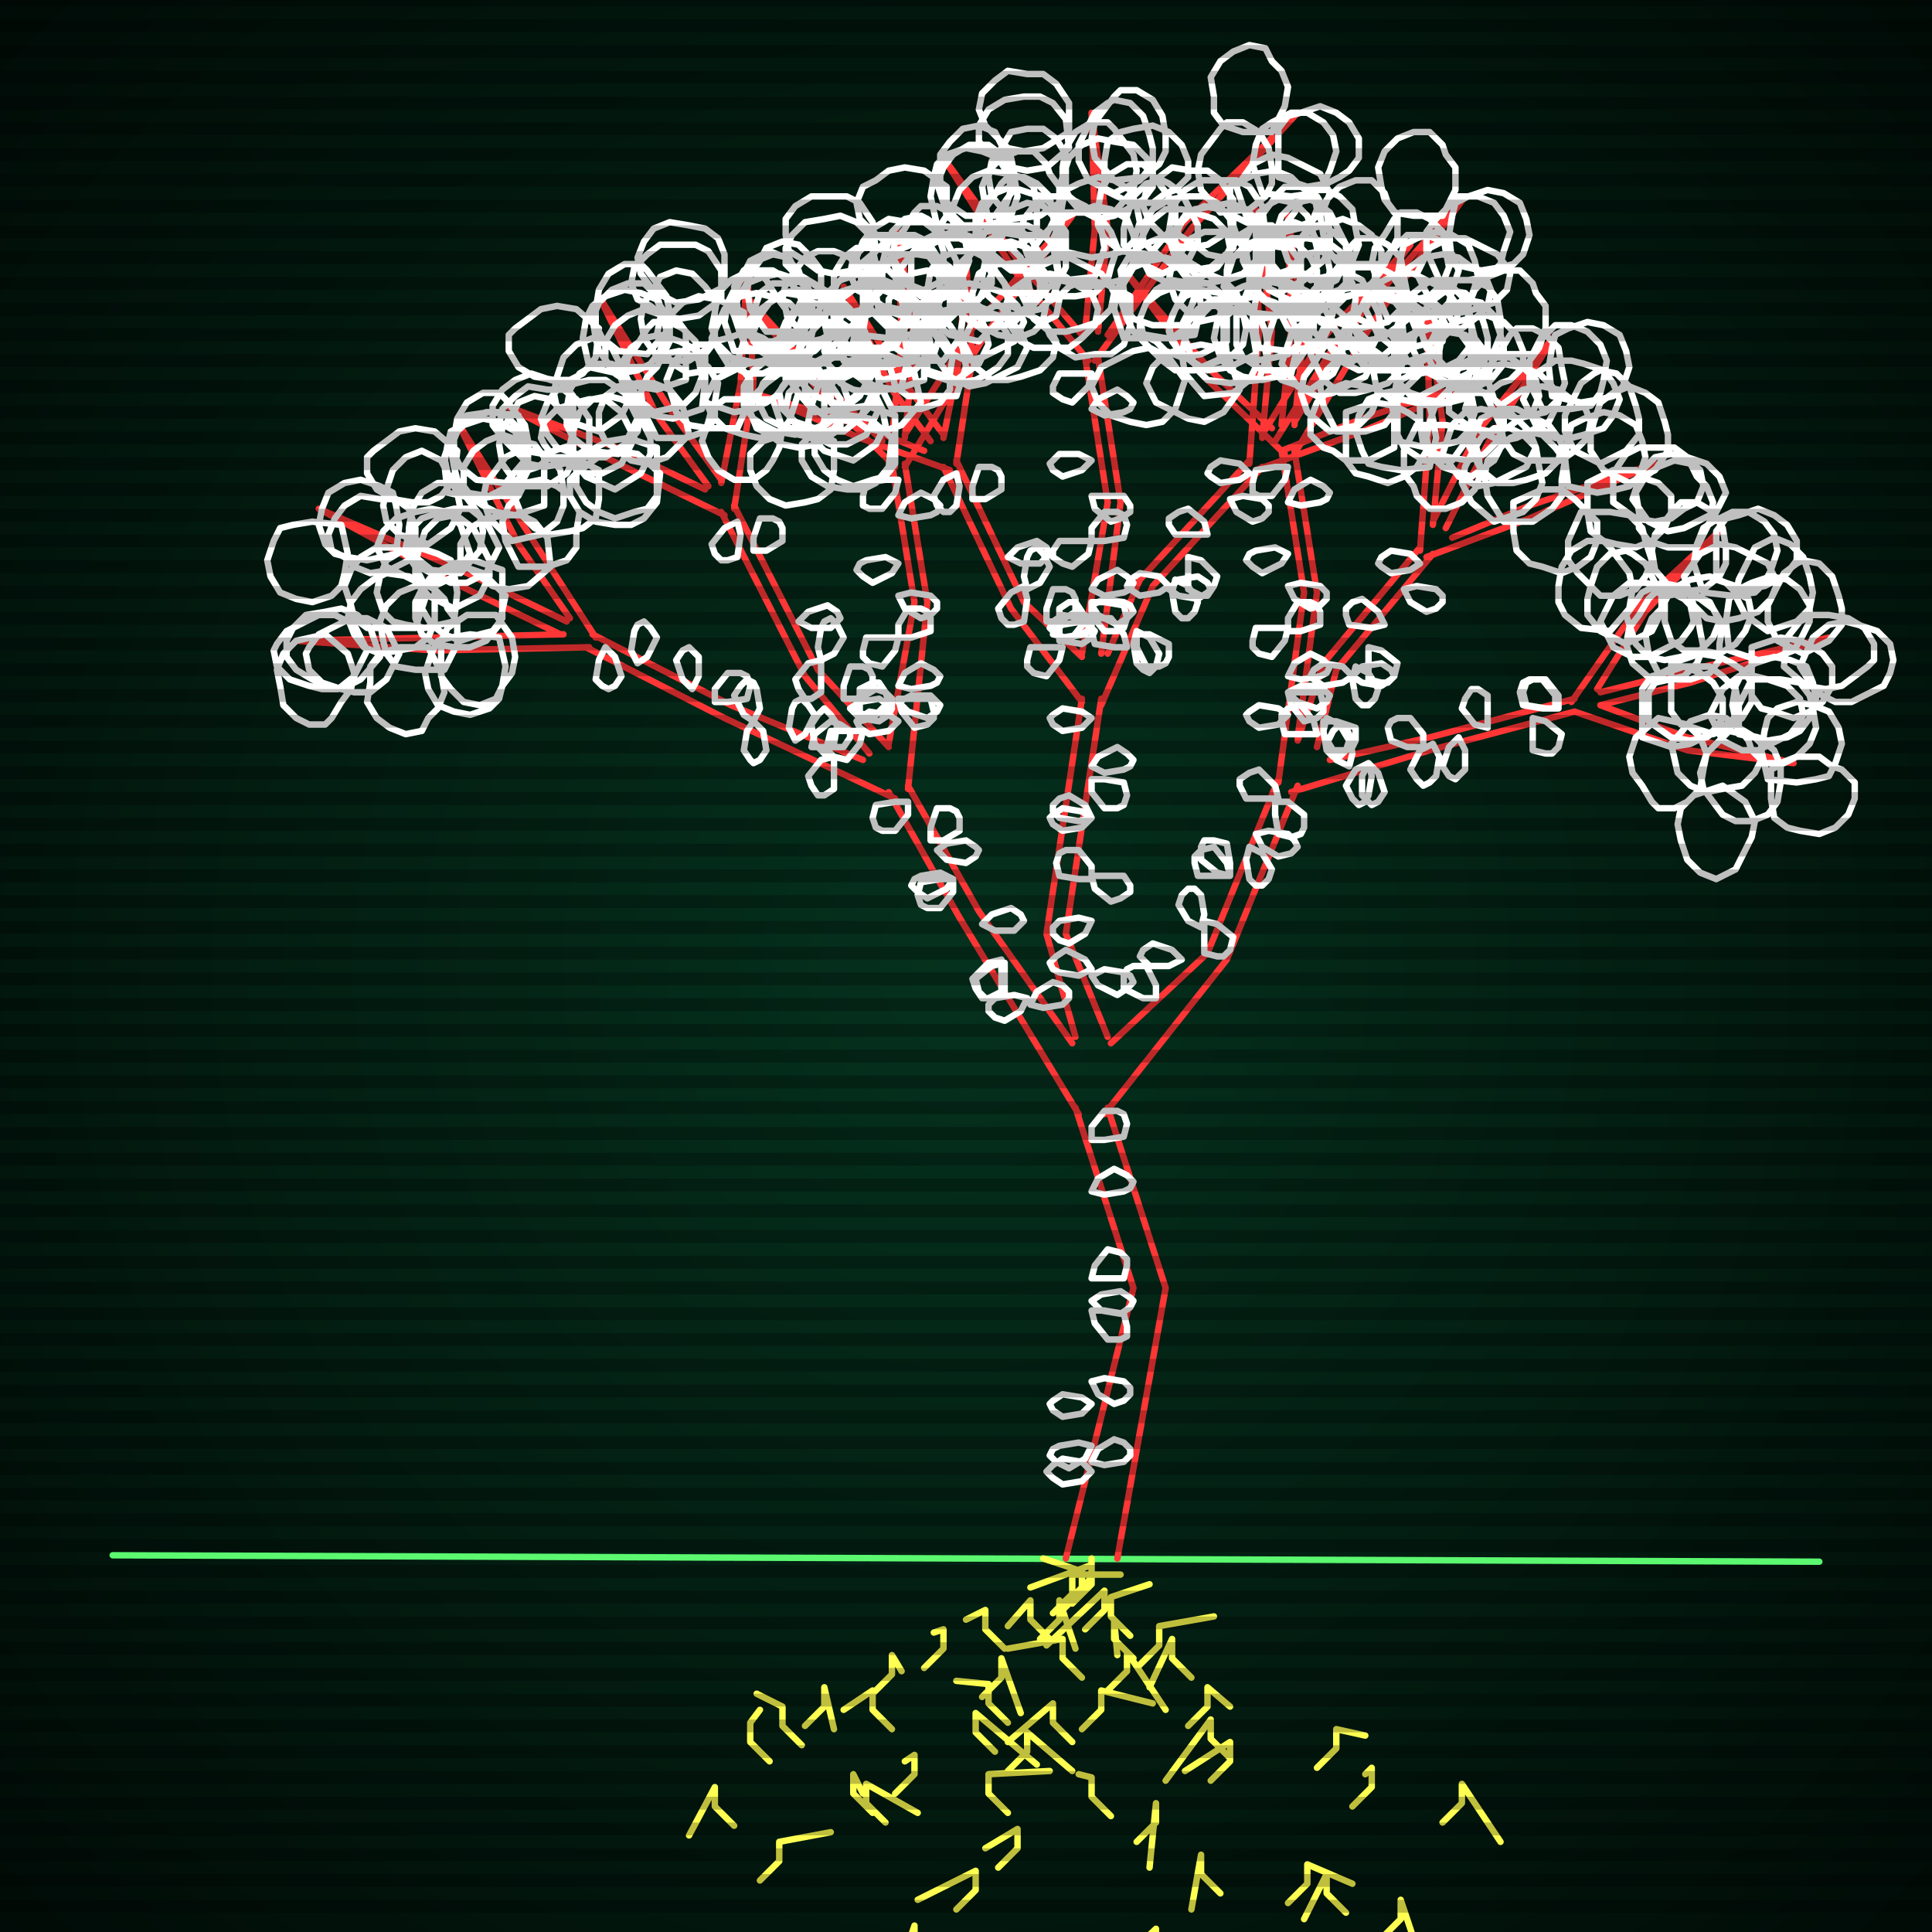<svg xmlns="http://www.w3.org/2000/svg"
             width="600" height="600"
            >
    
            <style>
                @keyframes glow {0 % {opacity: 0.6;}
                3% {opacity: 0.9;} 30% {opacity: 0.6} 70% {opacity: 0.9}}
    
                .flicker {
                animation: glow 3s linear infinite alternate;
                animation-duration: 2.4s;
                animation-delay: 1.1s;
            }
    
    
            </style>
    
            <defs>
                <radialGradient id="screenGradient"
                                r="100%"
                >
                    <stop offset="0%" stop-color="#05321e"/>
                    <stop offset="90%" stop-color="black"/>
    
                </radialGradient>
            </defs>
    
            <rect
                fill="black"
                width="600" height="600"/>
    
            <rect
                className="flicker"
                fill="url(#screenGradient)"
                width="600" height="600"/>
    
    
            <path
                id="ground-path"
                className="flicker"
                style="fill: none;stroke: #5bf870;stroke-width:2px;stroke-linecap:round;stroke-linejoin:round;stroke-miterlimit:4;stroke-dasharray:none"
                d="M 35 483 L 565 485 "
            />
            <path
                id="branch-path"
                className="flicker"
                style="fill: none;stroke: #ff3636;stroke-width:2px;stroke-linecap:round;stroke-linejoin:round;stroke-miterlimit:4;stroke-dasharray:none"
                d="M 331 484 L 352 400 L 334 344 M 344 344 L 362 400 L 347 484 M 335 346 L 298 285 L 276 246 M 282 244 L 304 283 L 333 324 M 278 248 L 225 223 L 182 201 M 184 197 L 227 219 L 268 236 M 183 201 L 135 202 L 92 199 L 135 198 L 175 197 M 174 197 L 141 181 L 99 158 L 143 177 L 176 193 M 177 192 L 161 169 L 142 131 L 165 167 L 185 198 M 270 234 L 250 210 L 224 159 M 228 157 L 254 208 L 276 232 M 225 160 L 192 144 L 157 126 L 194 140 L 219 152 M 220 151 L 204 129 L 186 92 L 208 127 L 224 149 M 224 150 L 230 119 L 232 83 L 234 119 L 228 158 M 276 231 L 284 187 L 277 144 M 281 144 L 288 187 L 282 245 M 278 145 L 254 121 L 230 90 L 256 119 L 274 137 M 277 136 L 280 106 L 279 72 L 284 106 L 281 136 M 281 135 L 302 102 L 333 67 L 306 104 L 281 145 M 334 322 L 325 290 L 336 217 M 342 217 L 331 290 L 344 322 M 336 218 L 314 189 L 293 145 M 297 143 L 318 187 L 336 204 M 295 146 L 267 136 L 237 123 L 267 132 L 287 140 M 289 137 L 277 121 L 262 89 L 281 119 L 293 135 M 293 136 L 298 111 L 300 81 L 302 111 L 297 144 M 336 203 L 344 156 L 337 111 M 341 111 L 348 156 L 342 203 M 338 112 L 315 84 L 293 49 L 317 82 L 336 104 M 337 103 L 340 71 L 339 35 L 344 71 L 341 103 M 344 104 L 368 69 L 403 35 L 370 71 L 340 112 M 344 203 L 354 180 L 388 143 M 392 145 L 358 182 L 342 219 M 388 144 L 391 103 L 390 65 L 395 103 L 392 136 M 392 135 L 410 106 L 438 76 L 414 108 L 396 137 M 398 140 L 423 130 L 463 117 L 423 134 L 390 146 M 345 324 L 375 296 L 397 242 M 403 244 L 381 298 L 343 346 M 397 243 L 405 184 L 398 140 M 402 140 L 409 184 L 403 229 M 399 141 L 374 117 L 350 85 L 376 115 L 395 133 M 398 132 L 401 102 L 400 67 L 405 102 L 402 132 M 402 131 L 423 97 L 455 61 L 427 99 L 402 141 M 403 230 L 411 206 L 441 170 M 445 172 L 415 208 L 409 232 M 441 171 L 444 131 L 443 94 L 448 131 L 445 163 M 445 162 L 459 134 L 483 104 L 463 136 L 449 164 M 451 167 L 475 157 L 514 144 L 475 161 L 443 173 M 413 236 L 444 229 L 489 217 M 489 221 L 444 233 L 401 246 M 488 218 L 509 188 L 535 164 L 511 190 L 496 214 M 497 215 L 525 208 L 568 198 L 525 212 L 497 219 M 497 219 L 524 229 L 557 237 L 524 233 L 489 221 "
            />
            <path
                id="leaf-path"
                className="flicker"
                style="fill: none;stroke: #ffffff;stroke-width:2px;stroke-linecap:round;stroke-linejoin:round;stroke-miterlimit:4;stroke-dasharray:none"
                d="M 339 454 L 341 450 L 346 447 L 349 448 L 351 450 L 351 452 L 349 454 L 343 455 L 339 454 M 339 436 L 336 439 L 330 440 L 327 438 L 326 436 L 327 435 L 330 433 L 336 434 L 339 436 M 339 407 L 343 407 L 349 408 L 350 412 L 350 415 L 348 416 L 344 416 L 340 411 L 339 407 M 339 354 L 339 350 L 343 345 L 347 345 L 349 346 L 350 349 L 349 353 L 343 354 L 339 354 M 339 457 L 336 460 L 330 461 L 327 459 L 325 457 L 327 455 L 330 453 L 336 454 L 339 457 M 339 404 L 342 402 L 348 401 L 351 403 L 352 404 L 351 406 L 348 408 L 342 407 L 339 404 M 339 397 L 340 393 L 344 388 L 348 389 L 350 391 L 350 393 L 349 397 L 343 397 L 339 397 M 339 449 L 337 453 L 332 456 L 328 454 L 326 452 L 327 450 L 329 449 L 335 448 L 339 449 M 339 429 L 343 428 L 349 429 L 351 431 L 351 433 L 349 435 L 346 436 L 341 433 L 339 429 M 339 370 L 341 366 L 346 363 L 350 365 L 352 367 L 351 369 L 349 370 L 343 371 L 339 370 M 311 298 L 311 302 L 311 308 L 307 310 L 305 310 L 303 307 L 302 304 L 307 299 L 311 298 M 320 312 L 322 308 L 327 305 L 330 306 L 332 308 L 332 310 L 330 312 L 324 313 L 320 312 M 296 273 L 296 277 L 292 282 L 288 282 L 286 281 L 285 278 L 286 274 L 292 273 L 296 273 M 305 287 L 308 284 L 314 282 L 317 284 L 318 286 L 317 287 L 315 289 L 309 289 L 305 287 M 289 261 L 289 257 L 291 251 L 295 251 L 297 252 L 298 254 L 298 258 L 293 261 L 289 261 M 312 299 L 312 303 L 312 309 L 308 310 L 306 310 L 304 308 L 303 304 L 308 300 L 312 299 M 319 310 L 317 314 L 312 317 L 309 316 L 307 314 L 307 312 L 309 310 L 315 309 L 319 310 M 296 273 L 294 276 L 288 279 L 285 277 L 283 275 L 284 273 L 286 272 L 292 271 L 296 273 M 291 264 L 294 262 L 300 261 L 303 263 L 304 264 L 303 266 L 300 268 L 294 267 L 291 264 M 282 249 L 282 253 L 278 258 L 274 258 L 272 257 L 271 254 L 272 250 L 278 249 L 282 249 M 215 214 L 212 211 L 210 205 L 212 202 L 214 201 L 215 202 L 217 204 L 217 210 L 215 214 M 256 234 L 253 231 L 252 225 L 254 222 L 256 220 L 258 222 L 260 225 L 259 231 L 256 234 M 247 230 L 245 226 L 246 220 L 247 218 L 249 217 L 251 219 L 253 222 L 250 228 L 247 230 M 234 224 L 231 222 L 228 216 L 230 213 L 232 211 L 234 212 L 235 214 L 236 220 L 234 224 M 259 235 L 259 239 L 259 245 L 256 247 L 254 247 L 252 244 L 251 241 L 255 236 L 259 235 M 222 218 L 222 214 L 226 209 L 230 209 L 232 210 L 233 213 L 232 217 L 226 218 L 222 218 M 198 206 L 196 202 L 197 196 L 198 194 L 200 193 L 202 195 L 204 198 L 201 204 L 198 206 M 234 224 L 237 227 L 238 233 L 236 236 L 234 237 L 233 236 L 231 233 L 232 227 L 234 224 M 252 232 L 253 228 L 258 224 L 261 225 L 264 227 L 264 229 L 262 232 L 256 232 L 252 232 M 188 201 L 191 204 L 193 210 L 191 213 L 189 214 L 187 213 L 185 211 L 186 205 L 188 201 M 114 202 L 110 210 L 105 214 L 100 214 L 96 213 L 90 211 L 86 207 L 85 202 L 86 200 L 89 196 L 95 193 L 99 191 L 104 191 L 110 194 L 114 202 M 154 191 L 159 198 L 160 204 L 159 209 L 156 213 L 154 217 L 149 219 L 144 218 L 140 214 L 137 210 L 137 204 L 137 199 L 139 195 L 145 191 L 154 191 M 138 208 L 129 208 L 123 207 L 120 203 L 119 199 L 118 193 L 120 188 L 124 184 L 129 182 L 134 182 L 138 186 L 139 189 L 142 193 L 142 200 L 138 208 M 101 197 L 108 203 L 110 209 L 109 214 L 106 218 L 103 223 L 101 225 L 96 225 L 92 223 L 88 219 L 87 213 L 86 208 L 88 203 L 92 199 L 101 197 M 141 193 L 132 195 L 126 194 L 122 193 L 119 190 L 117 184 L 118 179 L 120 174 L 125 171 L 130 170 L 136 172 L 140 174 L 141 178 L 142 184 L 141 193 M 124 203 L 120 211 L 115 215 L 110 215 L 106 214 L 100 212 L 96 208 L 95 203 L 96 201 L 99 197 L 105 194 L 109 192 L 114 192 L 120 195 L 124 203 M 155 198 L 157 207 L 156 213 L 155 217 L 152 220 L 146 222 L 141 221 L 136 219 L 133 214 L 132 209 L 134 203 L 136 199 L 140 198 L 146 197 L 155 198 M 129 195 L 120 195 L 114 195 L 110 192 L 109 188 L 107 182 L 109 177 L 112 173 L 117 170 L 123 170 L 127 173 L 129 176 L 131 180 L 132 186 L 129 195 M 118 204 L 112 211 L 106 214 L 101 213 L 97 211 L 92 208 L 89 204 L 89 199 L 91 195 L 95 191 L 101 190 L 106 189 L 111 191 L 115 195 L 118 204 M 133 201 L 137 209 L 138 215 L 136 220 L 133 223 L 131 227 L 126 228 L 121 226 L 117 223 L 114 218 L 115 212 L 115 207 L 118 203 L 124 201 L 133 201 M 156 177 L 156 186 L 156 192 L 153 196 L 149 197 L 143 199 L 138 197 L 134 194 L 131 189 L 131 183 L 134 179 L 137 177 L 141 175 L 147 174 L 156 177 M 141 189 L 133 185 L 129 180 L 129 175 L 130 171 L 132 165 L 136 161 L 141 160 L 143 161 L 147 164 L 150 170 L 152 174 L 152 179 L 149 185 L 141 189 M 106 163 L 108 172 L 107 178 L 106 182 L 103 185 L 97 187 L 92 186 L 87 184 L 84 179 L 83 174 L 85 168 L 87 164 L 91 163 L 97 162 L 106 163 M 143 178 L 134 177 L 129 173 L 127 169 L 127 164 L 128 158 L 131 153 L 136 150 L 141 150 L 143 152 L 146 156 L 149 160 L 150 165 L 149 171 L 143 178 M 129 173 L 121 177 L 115 178 L 110 176 L 107 173 L 103 171 L 102 166 L 104 161 L 107 157 L 112 154 L 118 155 L 123 155 L 127 158 L 129 164 L 129 173 M 157 185 L 155 194 L 151 199 L 146 201 L 141 201 L 135 200 L 131 197 L 129 192 L 129 187 L 131 183 L 135 180 L 139 177 L 144 176 L 150 178 L 157 185 M 133 169 L 124 166 L 120 162 L 119 157 L 120 152 L 122 146 L 126 142 L 131 140 L 133 141 L 137 143 L 140 149 L 142 153 L 143 158 L 140 164 L 133 169 M 123 172 L 114 174 L 108 173 L 104 172 L 101 169 L 99 163 L 100 158 L 102 153 L 107 150 L 112 149 L 118 151 L 122 153 L 123 157 L 124 163 L 123 172 M 135 183 L 135 193 L 133 198 L 129 201 L 124 202 L 118 203 L 113 201 L 110 197 L 108 192 L 109 187 L 112 183 L 116 180 L 120 178 L 127 179 L 135 183 M 146 172 L 141 179 L 135 182 L 130 181 L 126 179 L 120 176 L 118 172 L 117 170 L 119 165 L 123 161 L 129 159 L 134 158 L 139 159 L 143 163 L 146 172 M 161 176 L 157 168 L 156 162 L 158 157 L 161 154 L 163 150 L 168 149 L 173 151 L 177 154 L 180 159 L 179 165 L 179 170 L 176 174 L 170 176 L 161 176 M 142 140 L 141 149 L 137 154 L 133 156 L 128 156 L 122 155 L 117 152 L 114 147 L 114 142 L 116 140 L 120 137 L 124 134 L 129 133 L 135 134 L 142 140 M 159 168 L 152 161 L 150 155 L 151 150 L 154 146 L 157 142 L 161 140 L 166 140 L 171 142 L 174 146 L 175 152 L 175 157 L 173 162 L 168 166 L 159 168 M 160 154 L 151 154 L 145 153 L 142 149 L 141 145 L 140 139 L 142 134 L 146 130 L 151 128 L 156 128 L 160 132 L 161 135 L 164 139 L 164 146 L 160 154 M 171 176 L 164 182 L 158 183 L 153 182 L 149 179 L 145 176 L 143 174 L 143 169 L 146 164 L 151 161 L 157 160 L 162 160 L 166 162 L 170 167 L 171 176 M 161 151 L 156 144 L 155 138 L 156 133 L 159 129 L 161 125 L 166 123 L 171 124 L 175 128 L 178 132 L 178 138 L 178 143 L 176 147 L 170 151 L 161 151 M 157 150 L 148 149 L 143 145 L 141 141 L 141 136 L 142 130 L 145 125 L 150 122 L 155 122 L 157 124 L 160 128 L 163 132 L 164 137 L 163 143 L 157 150 M 155 170 L 151 178 L 145 181 L 140 181 L 136 179 L 130 176 L 127 172 L 126 170 L 127 165 L 131 161 L 137 159 L 141 158 L 146 158 L 151 162 L 155 170 M 169 157 L 160 160 L 154 159 L 150 157 L 147 155 L 144 151 L 144 145 L 147 140 L 151 137 L 156 135 L 162 137 L 166 138 L 169 142 L 169 148 L 169 157 M 139 153 L 138 144 L 139 138 L 140 134 L 144 132 L 150 130 L 155 131 L 160 134 L 162 139 L 163 144 L 161 150 L 158 153 L 154 154 L 148 155 L 139 153 M 267 224 L 267 220 L 267 214 L 271 212 L 273 212 L 275 215 L 276 218 L 271 223 L 267 224 M 262 217 L 262 213 L 264 207 L 268 207 L 270 208 L 271 210 L 271 214 L 266 217 L 262 217 M 255 205 L 254 201 L 255 195 L 256 193 L 258 192 L 260 194 L 262 198 L 259 203 L 255 205 M 268 227 L 267 231 L 263 236 L 259 235 L 257 233 L 257 231 L 258 227 L 264 227 L 268 227 M 248 193 L 251 190 L 257 188 L 260 190 L 261 192 L 260 193 L 258 195 L 252 195 L 248 193 M 234 171 L 234 167 L 236 161 L 240 161 L 242 162 L 243 164 L 243 168 L 238 171 L 234 171 M 255 205 L 255 209 L 255 215 L 252 217 L 250 217 L 248 214 L 247 211 L 251 206 L 255 205 M 264 220 L 267 218 L 273 217 L 276 219 L 277 220 L 276 222 L 273 224 L 267 223 L 264 220 M 229 162 L 230 166 L 229 173 L 226 174 L 224 174 L 222 172 L 221 169 L 225 164 L 229 162 M 265 221 L 267 217 L 272 214 L 275 215 L 277 217 L 277 219 L 275 221 L 269 222 L 265 221 M 204 139 L 204 148 L 204 154 L 201 158 L 197 159 L 191 161 L 186 159 L 182 156 L 179 151 L 179 145 L 182 141 L 185 139 L 189 137 L 195 136 L 204 139 M 191 152 L 182 148 L 178 143 L 177 138 L 178 134 L 180 128 L 184 124 L 189 123 L 193 124 L 197 126 L 200 132 L 202 136 L 202 141 L 199 147 L 191 152 M 161 129 L 164 138 L 163 144 L 161 149 L 158 151 L 152 154 L 147 154 L 142 151 L 139 147 L 138 142 L 140 136 L 142 132 L 145 129 L 152 128 L 161 129 M 192 141 L 183 140 L 178 136 L 176 132 L 176 127 L 177 121 L 180 116 L 185 113 L 190 113 L 192 115 L 195 119 L 198 123 L 199 128 L 198 134 L 192 141 M 183 139 L 175 144 L 169 145 L 164 144 L 161 141 L 157 137 L 155 132 L 156 127 L 160 123 L 164 120 L 170 121 L 175 121 L 179 124 L 183 130 L 183 139 M 205 147 L 204 156 L 200 161 L 196 163 L 191 163 L 185 162 L 180 159 L 177 154 L 177 149 L 179 147 L 183 144 L 187 141 L 192 140 L 198 141 L 205 147 M 186 134 L 177 131 L 173 127 L 172 122 L 173 117 L 175 111 L 179 107 L 184 105 L 186 106 L 190 108 L 193 114 L 195 118 L 196 123 L 193 129 L 186 134 M 178 138 L 169 141 L 163 140 L 159 138 L 156 136 L 153 132 L 153 126 L 156 121 L 160 118 L 165 116 L 171 118 L 175 119 L 178 123 L 178 129 L 178 138 M 186 146 L 186 155 L 185 161 L 181 164 L 177 165 L 171 166 L 166 164 L 162 160 L 160 155 L 160 150 L 164 146 L 167 145 L 171 142 L 178 142 L 186 146 M 197 136 L 193 144 L 187 147 L 182 147 L 178 145 L 172 142 L 169 138 L 168 136 L 169 131 L 173 127 L 179 125 L 183 124 L 188 124 L 193 128 L 197 136 M 204 136 L 200 128 L 199 122 L 201 117 L 204 114 L 206 110 L 211 109 L 216 111 L 220 114 L 223 119 L 222 125 L 222 130 L 219 134 L 213 136 L 204 136 M 186 102 L 185 111 L 181 116 L 177 118 L 172 118 L 166 117 L 161 114 L 158 109 L 158 104 L 160 102 L 164 99 L 168 96 L 173 95 L 179 96 L 186 102 M 203 128 L 196 122 L 194 116 L 195 111 L 198 107 L 201 102 L 203 100 L 208 100 L 212 102 L 216 106 L 217 112 L 218 117 L 216 122 L 212 126 L 203 128 M 204 114 L 195 114 L 189 113 L 186 109 L 185 105 L 184 99 L 186 94 L 190 90 L 195 88 L 200 88 L 204 92 L 205 95 L 208 99 L 208 106 L 204 114 M 214 135 L 207 142 L 201 144 L 196 143 L 192 140 L 188 137 L 186 133 L 186 128 L 188 123 L 192 120 L 198 119 L 203 119 L 208 121 L 212 126 L 214 135 M 205 112 L 200 105 L 199 99 L 200 94 L 203 90 L 205 86 L 210 84 L 215 85 L 219 89 L 222 93 L 222 99 L 222 104 L 220 108 L 214 112 L 205 112 M 201 110 L 192 109 L 187 105 L 185 101 L 185 96 L 186 90 L 189 85 L 194 82 L 199 82 L 201 84 L 204 88 L 207 92 L 208 97 L 207 103 L 201 110 M 198 130 L 194 138 L 188 142 L 183 142 L 179 141 L 173 139 L 170 135 L 168 130 L 170 125 L 173 121 L 179 119 L 183 118 L 188 118 L 194 122 L 198 130 M 213 118 L 204 121 L 198 120 L 194 118 L 191 116 L 188 112 L 188 106 L 191 101 L 195 98 L 200 96 L 206 98 L 210 99 L 213 103 L 213 109 L 213 118 M 183 114 L 181 105 L 182 99 L 184 95 L 188 92 L 194 90 L 199 91 L 204 93 L 206 98 L 207 103 L 205 109 L 202 113 L 198 115 L 192 116 L 183 114 M 224 93 L 217 98 L 211 99 L 206 98 L 202 95 L 198 93 L 196 88 L 197 83 L 201 79 L 205 76 L 211 76 L 216 76 L 220 78 L 224 84 L 224 93 M 219 125 L 219 116 L 219 110 L 222 106 L 226 105 L 232 103 L 237 105 L 241 108 L 244 113 L 244 119 L 241 123 L 238 125 L 234 127 L 228 128 L 219 125 M 237 107 L 230 102 L 227 96 L 228 91 L 230 87 L 233 81 L 237 79 L 239 78 L 244 80 L 248 84 L 250 90 L 251 95 L 250 100 L 246 104 L 237 107 M 229 133 L 220 133 L 214 132 L 210 128 L 209 124 L 207 118 L 209 113 L 212 109 L 217 107 L 223 107 L 227 111 L 230 114 L 233 118 L 233 124 L 229 133 M 234 106 L 234 97 L 236 91 L 240 88 L 245 88 L 251 87 L 256 90 L 259 94 L 261 99 L 260 104 L 256 106 L 253 109 L 248 111 L 242 110 L 234 106 M 238 103 L 233 96 L 232 90 L 233 85 L 236 81 L 238 77 L 243 75 L 248 76 L 252 80 L 255 84 L 255 90 L 255 95 L 253 99 L 247 103 L 238 103 M 218 127 L 209 130 L 203 129 L 198 127 L 196 124 L 193 118 L 193 113 L 196 108 L 200 105 L 205 104 L 211 106 L 215 108 L 218 111 L 219 118 L 218 127 M 236 113 L 227 111 L 223 107 L 221 102 L 222 97 L 223 91 L 227 87 L 231 85 L 236 85 L 238 87 L 241 92 L 244 96 L 245 101 L 243 107 L 236 113 M 221 105 L 225 96 L 230 92 L 235 91 L 239 92 L 245 94 L 249 98 L 250 103 L 249 107 L 247 111 L 241 114 L 237 116 L 232 116 L 226 113 L 221 105 M 225 89 L 217 93 L 210 94 L 206 92 L 202 89 L 199 85 L 198 80 L 200 75 L 203 71 L 208 69 L 214 70 L 219 71 L 223 74 L 225 79 L 225 89 M 279 213 L 281 209 L 286 206 L 290 208 L 292 210 L 291 212 L 289 213 L 283 214 L 279 213 M 279 198 L 279 194 L 282 189 L 286 189 L 288 190 L 289 192 L 289 196 L 283 198 L 279 198 M 279 224 L 276 227 L 270 228 L 267 226 L 266 224 L 267 223 L 270 221 L 276 222 L 279 224 M 279 185 L 283 184 L 289 185 L 291 187 L 291 189 L 289 191 L 286 192 L 281 189 L 279 185 M 279 160 L 281 156 L 286 153 L 290 155 L 292 157 L 291 159 L 289 160 L 283 161 L 279 160 M 279 198 L 278 202 L 274 207 L 270 206 L 268 204 L 268 202 L 269 198 L 275 198 L 279 198 M 279 217 L 283 217 L 289 217 L 290 221 L 290 223 L 288 225 L 284 226 L 280 221 L 279 217 M 279 149 L 278 153 L 274 158 L 270 158 L 268 157 L 268 154 L 269 150 L 275 149 L 279 149 M 279 218 L 283 216 L 289 216 L 291 218 L 292 219 L 291 221 L 288 223 L 282 221 L 279 218 M 279 175 L 277 178 L 271 181 L 268 179 L 266 177 L 267 175 L 269 174 L 275 173 L 279 175 M 253 128 L 247 121 L 246 115 L 247 110 L 250 106 L 253 102 L 255 100 L 260 100 L 265 103 L 268 108 L 269 114 L 269 119 L 267 123 L 262 127 L 253 128 M 231 97 L 231 106 L 229 112 L 225 115 L 220 115 L 214 116 L 209 113 L 206 109 L 204 104 L 205 99 L 209 97 L 212 94 L 217 92 L 223 93 L 231 97 M 253 119 L 246 114 L 243 108 L 244 103 L 246 99 L 249 93 L 253 91 L 255 90 L 260 92 L 264 96 L 266 102 L 267 107 L 266 112 L 262 116 L 253 119 M 251 109 L 242 110 L 236 109 L 232 108 L 230 104 L 228 98 L 229 93 L 232 88 L 237 86 L 242 85 L 248 87 L 251 90 L 252 94 L 253 100 L 251 109 M 264 126 L 259 133 L 253 136 L 248 135 L 244 133 L 238 130 L 236 126 L 235 124 L 237 119 L 241 115 L 247 113 L 252 112 L 257 113 L 261 117 L 264 126 M 252 106 L 245 99 L 243 93 L 244 88 L 247 84 L 250 80 L 254 78 L 259 78 L 264 80 L 267 84 L 268 90 L 268 95 L 266 100 L 261 104 L 252 106 M 247 106 L 238 106 L 232 104 L 229 100 L 229 95 L 228 89 L 231 84 L 235 81 L 240 79 L 245 80 L 247 84 L 250 87 L 252 92 L 251 98 L 247 106 M 248 122 L 245 131 L 241 135 L 236 136 L 231 135 L 225 133 L 221 129 L 219 124 L 220 122 L 222 118 L 228 115 L 232 113 L 237 112 L 243 115 L 248 122 M 261 110 L 253 114 L 247 115 L 242 113 L 239 110 L 235 108 L 234 103 L 236 98 L 239 94 L 244 91 L 250 92 L 255 92 L 259 95 L 261 101 L 261 110 M 228 109 L 225 100 L 226 94 L 228 90 L 230 87 L 234 84 L 240 84 L 245 87 L 248 91 L 250 96 L 248 102 L 247 106 L 243 109 L 237 109 L 228 109 M 272 82 L 266 89 L 260 91 L 255 90 L 251 87 L 246 84 L 244 82 L 244 77 L 246 73 L 250 69 L 256 68 L 261 67 L 266 69 L 270 73 L 272 82 M 270 112 L 268 103 L 269 97 L 270 93 L 273 90 L 279 88 L 284 89 L 289 91 L 292 96 L 293 101 L 291 107 L 289 111 L 285 112 L 279 113 L 270 112 M 286 96 L 278 92 L 274 87 L 274 82 L 275 78 L 277 72 L 281 68 L 286 67 L 288 68 L 292 71 L 295 77 L 297 81 L 297 86 L 294 92 L 286 96 M 280 120 L 271 122 L 265 121 L 261 119 L 258 115 L 256 109 L 257 104 L 259 99 L 264 97 L 269 96 L 275 98 L 279 101 L 281 105 L 282 111 L 280 120 M 283 94 L 283 85 L 283 79 L 286 75 L 290 74 L 296 72 L 301 74 L 305 77 L 308 82 L 308 88 L 305 92 L 302 94 L 298 96 L 292 97 L 283 94 M 286 92 L 279 86 L 277 80 L 278 75 L 281 71 L 284 66 L 286 64 L 291 64 L 295 66 L 299 70 L 300 76 L 301 81 L 299 86 L 295 90 L 286 92 M 269 114 L 261 118 L 254 119 L 250 117 L 246 114 L 243 110 L 242 105 L 244 100 L 247 96 L 252 94 L 258 95 L 263 96 L 267 99 L 269 104 L 269 114 M 286 101 L 277 101 L 271 97 L 269 93 L 269 88 L 269 82 L 272 78 L 276 74 L 281 73 L 286 75 L 288 79 L 291 83 L 292 88 L 291 94 L 286 101 M 269 95 L 271 86 L 275 81 L 280 79 L 285 79 L 291 80 L 295 83 L 297 88 L 297 93 L 295 97 L 291 100 L 287 103 L 282 104 L 276 102 L 269 95 M 272 78 L 265 84 L 259 85 L 254 84 L 250 81 L 245 78 L 244 73 L 244 68 L 247 64 L 252 61 L 258 61 L 263 61 L 267 63 L 271 69 L 272 78 M 290 110 L 293 101 L 297 97 L 302 96 L 307 97 L 313 99 L 317 103 L 319 108 L 318 110 L 316 114 L 310 117 L 306 119 L 301 120 L 295 117 L 290 110 M 325 92 L 321 83 L 321 77 L 324 73 L 327 70 L 331 66 L 337 66 L 342 68 L 345 72 L 347 77 L 345 83 L 344 87 L 340 91 L 334 92 L 325 92 M 297 118 L 288 115 L 284 111 L 283 106 L 284 101 L 286 95 L 290 91 L 295 89 L 297 90 L 301 92 L 304 98 L 306 102 L 307 107 L 304 113 L 297 118 M 317 91 L 321 83 L 327 80 L 332 80 L 336 82 L 342 85 L 345 89 L 346 91 L 345 96 L 341 100 L 335 102 L 331 103 L 326 103 L 321 99 L 317 91 M 329 87 L 328 78 L 329 72 L 330 68 L 334 66 L 340 64 L 345 65 L 350 68 L 352 73 L 353 78 L 351 84 L 348 87 L 344 88 L 338 89 L 329 87 M 293 112 L 284 112 L 278 108 L 276 104 L 276 99 L 276 93 L 279 89 L 283 85 L 288 84 L 293 86 L 295 90 L 298 94 L 299 99 L 298 105 L 293 112 M 314 98 L 307 92 L 305 86 L 306 81 L 309 77 L 312 72 L 314 70 L 319 70 L 323 72 L 327 76 L 328 82 L 329 87 L 327 92 L 323 96 L 314 98 M 313 91 L 320 86 L 326 85 L 331 86 L 335 89 L 339 91 L 341 96 L 340 101 L 336 105 L 332 108 L 326 108 L 321 108 L 317 106 L 313 100 L 313 91 M 325 73 L 316 73 L 310 72 L 307 68 L 306 64 L 305 58 L 307 53 L 311 49 L 316 47 L 321 47 L 325 51 L 326 54 L 329 58 L 329 65 L 325 73 M 299 106 L 303 98 L 309 95 L 314 95 L 318 97 L 324 100 L 327 104 L 328 106 L 327 111 L 323 115 L 317 117 L 313 118 L 308 118 L 303 114 L 299 106 M 339 303 L 343 301 L 349 302 L 351 303 L 352 305 L 350 307 L 347 309 L 341 306 L 339 303 M 339 254 L 336 257 L 330 258 L 327 256 L 326 254 L 327 253 L 330 251 L 336 252 L 339 254 M 339 272 L 343 272 L 349 272 L 351 275 L 351 277 L 348 279 L 345 280 L 340 276 L 339 272 M 339 238 L 341 235 L 347 232 L 350 234 L 352 236 L 351 238 L 349 239 L 343 240 L 339 238 M 339 286 L 337 290 L 332 293 L 329 292 L 327 290 L 327 288 L 329 286 L 335 285 L 339 286 M 339 301 L 335 303 L 329 302 L 327 301 L 326 299 L 328 297 L 331 295 L 337 298 L 339 301 M 339 254 L 335 255 L 329 254 L 327 252 L 327 250 L 329 248 L 332 247 L 337 250 L 339 254 M 339 242 L 343 242 L 349 243 L 350 247 L 349 250 L 347 251 L 343 251 L 339 246 L 339 242 M 339 223 L 336 226 L 330 227 L 327 225 L 326 223 L 327 222 L 330 220 L 336 221 L 339 223 M 339 273 L 335 273 L 329 272 L 328 268 L 329 265 L 331 264 L 335 264 L 339 269 L 339 273 M 329 199 L 329 195 L 329 189 L 332 187 L 334 187 L 336 190 L 337 193 L 333 198 L 329 199 M 325 193 L 325 189 L 327 183 L 331 183 L 333 184 L 334 186 L 334 190 L 329 193 L 325 193 M 319 183 L 318 179 L 319 173 L 320 171 L 322 170 L 324 172 L 326 176 L 323 181 L 319 183 M 330 201 L 329 205 L 325 210 L 321 209 L 319 207 L 319 205 L 320 201 L 326 201 L 330 201 M 313 173 L 316 170 L 322 168 L 325 170 L 326 172 L 325 173 L 323 175 L 317 175 L 313 173 M 302 155 L 302 151 L 304 145 L 308 145 L 310 146 L 311 148 L 311 152 L 306 155 L 302 155 M 318 182 L 319 186 L 318 193 L 315 194 L 313 194 L 311 192 L 310 189 L 314 184 L 318 182 M 327 196 L 330 194 L 336 193 L 339 195 L 340 196 L 339 198 L 336 200 L 330 199 L 327 196 M 297 147 L 298 151 L 297 157 L 295 159 L 293 159 L 291 157 L 290 154 L 293 149 L 297 147 M 327 197 L 329 193 L 334 190 L 337 191 L 339 193 L 339 195 L 337 197 L 331 198 L 327 197 M 278 129 L 278 138 L 278 144 L 275 148 L 271 149 L 265 151 L 260 149 L 256 146 L 253 141 L 253 135 L 256 131 L 259 129 L 263 127 L 269 126 L 278 129 M 265 143 L 256 140 L 252 136 L 251 131 L 252 126 L 254 120 L 258 116 L 263 114 L 265 115 L 269 117 L 272 123 L 274 127 L 275 132 L 272 138 L 265 143 M 240 124 L 243 133 L 242 139 L 240 143 L 238 146 L 234 149 L 228 149 L 223 146 L 220 142 L 218 137 L 220 131 L 221 127 L 225 124 L 231 124 L 240 124 M 266 131 L 257 130 L 252 126 L 250 122 L 250 117 L 251 111 L 254 106 L 259 103 L 264 103 L 266 105 L 269 109 L 272 113 L 273 118 L 272 124 L 266 131 M 261 133 L 254 138 L 248 139 L 243 138 L 239 135 L 235 133 L 233 128 L 234 123 L 238 119 L 242 116 L 248 116 L 253 116 L 257 118 L 261 124 L 261 133 M 277 136 L 276 145 L 272 150 L 268 152 L 263 152 L 257 151 L 252 148 L 249 143 L 249 138 L 251 136 L 255 133 L 259 130 L 264 129 L 270 130 L 277 136 M 262 126 L 253 123 L 249 119 L 247 114 L 248 109 L 249 103 L 253 99 L 257 97 L 262 97 L 266 100 L 269 105 L 271 109 L 272 114 L 269 120 L 262 126 M 256 132 L 247 135 L 241 134 L 237 132 L 234 130 L 231 126 L 231 120 L 234 115 L 238 112 L 243 110 L 249 112 L 253 113 L 256 117 L 256 123 L 256 132 M 259 137 L 259 146 L 258 152 L 254 155 L 250 156 L 244 157 L 239 155 L 235 151 L 233 146 L 233 141 L 237 137 L 240 136 L 244 133 L 251 133 L 259 137 M 273 127 L 269 135 L 263 138 L 258 138 L 254 136 L 248 133 L 245 129 L 244 127 L 245 122 L 249 118 L 255 116 L 259 115 L 264 115 L 269 119 L 273 127 M 277 127 L 273 119 L 272 113 L 274 108 L 277 105 L 279 101 L 284 100 L 289 102 L 293 105 L 296 110 L 295 116 L 295 121 L 292 125 L 286 127 L 277 127 M 261 97 L 260 106 L 256 111 L 252 113 L 247 113 L 241 112 L 236 109 L 233 104 L 233 99 L 235 97 L 239 94 L 243 91 L 248 90 L 254 91 L 261 97 M 274 118 L 267 112 L 265 106 L 266 101 L 269 97 L 272 92 L 274 90 L 279 90 L 283 92 L 287 96 L 288 102 L 289 107 L 287 112 L 283 116 L 274 118 M 278 108 L 269 108 L 263 107 L 260 103 L 259 99 L 258 93 L 260 88 L 264 84 L 269 82 L 274 82 L 278 86 L 279 89 L 282 93 L 282 100 L 278 108 M 286 125 L 280 132 L 274 134 L 269 133 L 265 130 L 260 127 L 258 125 L 258 120 L 260 116 L 264 112 L 270 111 L 275 110 L 280 112 L 284 116 L 286 125 M 278 104 L 273 97 L 272 91 L 273 86 L 276 82 L 278 78 L 283 76 L 288 77 L 292 81 L 295 85 L 295 91 L 295 96 L 293 100 L 287 104 L 278 104 M 276 105 L 267 104 L 261 100 L 259 96 L 259 91 L 259 85 L 262 80 L 266 77 L 271 77 L 276 78 L 279 83 L 282 87 L 283 92 L 282 98 L 276 105 M 271 122 L 267 130 L 262 134 L 257 134 L 253 133 L 247 131 L 243 127 L 242 122 L 243 120 L 246 116 L 252 113 L 256 111 L 261 111 L 267 114 L 271 122 M 285 110 L 276 114 L 270 114 L 266 111 L 263 108 L 259 104 L 259 98 L 261 93 L 265 90 L 270 88 L 276 90 L 280 91 L 284 95 L 285 101 L 285 110 M 258 109 L 256 100 L 257 94 L 258 90 L 261 87 L 267 85 L 272 86 L 277 88 L 280 93 L 281 98 L 279 104 L 277 108 L 273 109 L 267 110 L 258 109 M 292 90 L 285 95 L 279 96 L 274 95 L 270 92 L 266 90 L 264 85 L 265 80 L 269 76 L 273 73 L 279 73 L 284 73 L 288 75 L 292 81 L 292 90 M 288 116 L 288 107 L 288 101 L 291 97 L 295 96 L 301 94 L 306 96 L 310 99 L 313 104 L 313 110 L 310 114 L 307 116 L 303 118 L 297 119 L 288 116 M 306 103 L 299 98 L 296 92 L 297 87 L 299 83 L 302 77 L 306 75 L 308 74 L 313 76 L 317 80 L 319 86 L 320 91 L 319 96 L 315 100 L 306 103 M 297 123 L 288 123 L 282 123 L 278 120 L 277 116 L 275 110 L 277 105 L 280 101 L 285 98 L 291 98 L 295 101 L 297 104 L 299 108 L 300 114 L 297 123 M 302 100 L 302 91 L 304 85 L 308 82 L 313 82 L 319 81 L 324 84 L 327 88 L 329 93 L 328 98 L 324 100 L 321 103 L 316 105 L 310 104 L 302 100 M 306 99 L 300 92 L 299 86 L 300 81 L 303 77 L 306 72 L 311 71 L 316 71 L 320 74 L 323 79 L 323 85 L 323 90 L 321 94 L 315 98 L 306 99 M 287 118 L 278 121 L 272 120 L 268 118 L 265 116 L 262 112 L 262 106 L 265 101 L 269 98 L 274 96 L 280 98 L 284 99 L 287 103 L 287 109 L 287 118 M 304 106 L 295 104 L 290 100 L 288 95 L 288 90 L 289 84 L 292 80 L 297 78 L 302 78 L 306 80 L 309 84 L 312 88 L 313 93 L 311 99 L 304 106 M 289 102 L 292 93 L 296 89 L 301 88 L 306 89 L 312 91 L 316 95 L 318 100 L 317 102 L 315 106 L 309 109 L 305 111 L 300 112 L 294 109 L 289 102 M 293 87 L 285 91 L 279 92 L 274 90 L 271 87 L 267 85 L 266 80 L 268 75 L 271 71 L 276 68 L 282 69 L 287 69 L 291 72 L 293 78 L 293 87 M 339 183 L 341 180 L 347 177 L 350 179 L 352 181 L 351 183 L 349 184 L 343 185 L 339 183 M 339 168 L 339 164 L 343 159 L 347 159 L 349 160 L 350 163 L 349 167 L 343 168 L 339 168 M 339 195 L 336 197 L 330 198 L 327 196 L 326 195 L 327 193 L 330 191 L 336 192 L 339 195 M 339 154 L 343 154 L 349 154 L 351 157 L 351 159 L 348 161 L 345 162 L 340 158 L 339 154 M 339 127 L 341 124 L 347 121 L 350 123 L 352 125 L 351 127 L 349 128 L 343 129 L 339 127 M 339 168 L 338 172 L 333 176 L 330 175 L 327 173 L 327 171 L 329 168 L 335 168 L 339 168 M 339 187 L 343 187 L 349 188 L 350 192 L 349 195 L 347 196 L 343 196 L 339 191 L 339 187 M 339 116 L 338 120 L 333 125 L 330 124 L 327 122 L 327 120 L 329 116 L 335 116 L 339 116 M 339 188 L 343 186 L 349 187 L 351 188 L 352 190 L 350 192 L 347 194 L 341 191 L 339 188 M 339 143 L 336 146 L 330 148 L 327 146 L 326 144 L 327 143 L 329 141 L 335 141 L 339 143 M 314 91 L 309 84 L 308 78 L 309 73 L 312 69 L 314 65 L 319 63 L 324 64 L 328 68 L 331 72 L 331 78 L 331 83 L 329 87 L 323 91 L 314 91 M 294 58 L 294 67 L 290 73 L 286 75 L 281 75 L 275 75 L 271 72 L 267 68 L 266 63 L 268 58 L 272 56 L 276 53 L 281 52 L 287 53 L 294 58 M 313 83 L 306 77 L 304 71 L 305 66 L 308 62 L 311 57 L 313 55 L 318 55 L 322 57 L 326 61 L 327 67 L 328 72 L 326 77 L 322 81 L 313 83 M 313 70 L 304 70 L 298 70 L 294 67 L 293 63 L 291 57 L 293 52 L 296 48 L 301 45 L 307 45 L 311 48 L 313 51 L 315 55 L 316 61 L 313 70 M 325 90 L 319 97 L 313 99 L 308 98 L 304 95 L 299 92 L 297 90 L 297 85 L 299 81 L 303 77 L 309 76 L 314 75 L 319 77 L 323 81 L 325 90 M 314 68 L 308 61 L 307 55 L 308 50 L 311 46 L 314 41 L 319 40 L 324 40 L 328 43 L 331 48 L 331 54 L 331 59 L 329 63 L 323 67 L 314 68 M 309 67 L 300 67 L 294 63 L 292 59 L 292 54 L 292 48 L 295 44 L 299 40 L 304 39 L 309 41 L 311 45 L 314 49 L 315 54 L 314 60 L 309 67 M 308 85 L 304 93 L 299 97 L 294 97 L 290 96 L 284 94 L 280 90 L 279 85 L 280 83 L 283 79 L 289 76 L 293 74 L 298 74 L 304 77 L 308 85 M 322 73 L 314 77 L 307 77 L 303 74 L 300 73 L 296 69 L 296 64 L 298 59 L 302 55 L 307 53 L 313 54 L 317 55 L 321 58 L 322 64 L 322 73 M 291 70 L 289 61 L 290 55 L 291 51 L 294 48 L 300 46 L 305 47 L 310 49 L 313 54 L 314 59 L 312 65 L 310 69 L 306 70 L 300 71 L 291 70 M 332 46 L 325 52 L 319 53 L 314 52 L 310 49 L 306 46 L 304 44 L 304 39 L 307 34 L 312 31 L 318 30 L 323 30 L 327 32 L 331 37 L 332 46 M 330 78 L 329 69 L 330 63 L 331 59 L 335 57 L 341 55 L 346 56 L 351 59 L 353 64 L 354 69 L 352 75 L 349 78 L 345 79 L 339 80 L 330 78 M 346 60 L 338 56 L 335 50 L 335 45 L 337 41 L 340 35 L 344 32 L 346 31 L 351 32 L 355 36 L 357 42 L 358 46 L 358 51 L 354 56 L 346 60 M 340 86 L 331 87 L 324 86 L 321 83 L 319 79 L 317 73 L 318 68 L 321 64 L 326 61 L 331 61 L 337 64 L 340 66 L 342 71 L 343 77 L 340 86 M 343 59 L 343 50 L 344 44 L 348 41 L 352 40 L 358 39 L 363 41 L 367 45 L 369 50 L 369 55 L 365 59 L 362 60 L 358 63 L 351 63 L 343 59 M 346 56 L 340 49 L 339 43 L 340 38 L 343 34 L 346 30 L 348 28 L 353 28 L 358 31 L 361 36 L 362 42 L 362 47 L 360 51 L 355 55 L 346 56 M 329 80 L 320 84 L 314 84 L 310 81 L 307 78 L 303 74 L 303 68 L 305 63 L 309 60 L 314 58 L 320 60 L 324 61 L 328 65 L 329 71 L 329 80 M 346 66 L 337 65 L 332 61 L 330 57 L 330 52 L 331 46 L 334 41 L 339 38 L 344 38 L 346 40 L 349 44 L 352 48 L 353 53 L 352 59 L 346 66 M 329 58 L 332 49 L 336 45 L 341 43 L 346 44 L 352 45 L 356 49 L 358 53 L 358 58 L 355 62 L 350 65 L 346 67 L 341 68 L 335 65 L 329 58 M 332 41 L 324 46 L 318 47 L 313 46 L 310 43 L 306 39 L 304 34 L 305 29 L 309 25 L 313 22 L 319 23 L 324 23 L 328 26 L 332 32 L 332 41 M 353 77 L 357 69 L 362 65 L 367 65 L 371 66 L 377 68 L 381 72 L 382 77 L 381 79 L 378 83 L 372 86 L 368 88 L 363 88 L 357 85 L 353 77 M 392 60 L 389 51 L 390 45 L 392 40 L 395 38 L 401 35 L 406 35 L 411 38 L 414 42 L 415 47 L 413 53 L 411 57 L 408 60 L 401 61 L 392 60 M 361 85 L 353 81 L 349 76 L 349 71 L 350 67 L 352 61 L 356 57 L 361 56 L 363 57 L 367 60 L 370 66 L 372 70 L 372 75 L 369 81 L 361 85 M 384 58 L 389 51 L 395 48 L 400 49 L 404 51 L 410 54 L 412 58 L 413 60 L 411 65 L 407 69 L 401 71 L 396 72 L 391 71 L 387 67 L 384 58 M 397 55 L 397 46 L 397 40 L 400 36 L 404 35 L 410 33 L 415 35 L 419 38 L 422 43 L 422 49 L 419 53 L 416 55 L 412 57 L 406 58 L 397 55 M 357 79 L 348 78 L 343 74 L 341 70 L 341 65 L 342 59 L 345 54 L 350 51 L 355 51 L 357 53 L 360 57 L 363 61 L 364 66 L 363 72 L 357 79 M 379 66 L 373 59 L 372 53 L 373 48 L 376 44 L 379 40 L 381 38 L 386 38 L 391 41 L 394 46 L 395 52 L 395 57 L 393 61 L 388 65 L 379 66 M 382 58 L 390 54 L 396 53 L 401 55 L 404 58 L 408 60 L 409 65 L 407 70 L 404 74 L 399 77 L 393 76 L 388 76 L 384 73 L 382 67 L 382 58 M 395 41 L 386 41 L 380 39 L 377 35 L 377 30 L 376 24 L 379 19 L 383 16 L 388 14 L 393 15 L 395 19 L 398 22 L 400 27 L 399 33 L 395 41 M 363 74 L 368 67 L 374 64 L 379 65 L 383 67 L 389 70 L 391 74 L 392 76 L 390 81 L 386 85 L 380 87 L 375 88 L 370 87 L 366 83 L 363 74 M 363 183 L 366 180 L 372 179 L 375 181 L 376 183 L 375 184 L 372 186 L 366 185 L 363 183 M 350 201 L 346 201 L 340 200 L 339 196 L 339 193 L 341 192 L 345 192 L 349 197 L 350 201 M 369 173 L 373 174 L 378 179 L 377 182 L 375 185 L 373 185 L 369 183 L 369 177 L 369 173 M 382 155 L 386 154 L 392 155 L 394 157 L 394 159 L 392 161 L 389 162 L 384 159 L 382 155 M 363 182 L 360 184 L 354 185 L 351 183 L 350 182 L 351 180 L 354 178 L 360 179 L 363 182 M 353 196 L 357 198 L 360 203 L 359 207 L 357 209 L 355 208 L 353 206 L 352 200 L 353 196 M 388 147 L 385 149 L 379 150 L 376 148 L 375 147 L 376 145 L 379 143 L 385 144 L 388 147 M 353 197 L 357 197 L 363 200 L 363 204 L 362 206 L 360 207 L 356 207 L 353 201 L 353 197 M 375 166 L 371 166 L 365 166 L 363 163 L 363 161 L 366 159 L 369 158 L 374 162 L 375 166 M 365 180 L 369 182 L 372 187 L 371 190 L 369 192 L 367 192 L 365 190 L 364 184 L 365 180 M 383 77 L 376 83 L 370 84 L 365 83 L 361 80 L 357 77 L 355 75 L 355 70 L 358 65 L 363 62 L 369 61 L 374 61 L 378 63 L 382 68 L 383 77 M 381 110 L 380 101 L 381 95 L 382 91 L 386 89 L 392 87 L 397 88 L 402 91 L 404 96 L 405 101 L 403 107 L 400 110 L 396 111 L 390 112 L 381 110 M 397 91 L 389 87 L 386 81 L 386 76 L 388 72 L 391 66 L 395 63 L 397 62 L 402 63 L 406 67 L 408 73 L 409 77 L 409 82 L 405 87 L 397 91 M 391 118 L 382 119 L 375 118 L 372 115 L 370 111 L 368 105 L 369 100 L 372 96 L 377 93 L 382 93 L 388 96 L 391 98 L 393 103 L 394 109 L 391 118 M 394 90 L 394 81 L 395 75 L 399 72 L 403 71 L 409 70 L 414 72 L 418 76 L 420 81 L 420 86 L 416 90 L 413 91 L 409 94 L 402 94 L 394 90 M 397 86 L 391 79 L 390 73 L 391 68 L 394 64 L 397 60 L 399 58 L 404 58 L 409 61 L 412 66 L 413 72 L 413 77 L 411 81 L 406 85 L 397 86 M 380 111 L 371 115 L 365 115 L 361 112 L 358 109 L 354 105 L 354 99 L 356 94 L 360 91 L 365 89 L 371 91 L 375 92 L 379 96 L 380 102 L 380 111 M 397 98 L 388 97 L 383 93 L 381 89 L 381 84 L 382 78 L 385 73 L 390 70 L 395 70 L 397 72 L 400 76 L 403 80 L 404 85 L 403 91 L 397 98 M 380 89 L 383 80 L 387 76 L 392 74 L 397 75 L 403 76 L 407 80 L 409 84 L 409 89 L 406 93 L 401 96 L 397 98 L 392 99 L 386 96 L 380 89 M 383 71 L 375 76 L 369 77 L 364 76 L 361 73 L 357 69 L 355 64 L 356 59 L 360 55 L 364 52 L 370 53 L 375 53 L 379 56 L 383 62 L 383 71 M 398 113 L 401 104 L 405 100 L 410 99 L 415 100 L 421 102 L 425 106 L 427 111 L 426 113 L 424 117 L 418 120 L 414 122 L 409 123 L 403 120 L 398 113 M 431 99 L 427 90 L 427 84 L 430 80 L 433 77 L 437 73 L 443 73 L 448 75 L 451 79 L 453 84 L 451 90 L 450 94 L 446 98 L 440 99 L 431 99 M 407 121 L 398 118 L 394 114 L 393 109 L 394 104 L 396 98 L 400 94 L 405 92 L 407 93 L 411 95 L 414 101 L 416 105 L 417 110 L 414 116 L 407 121 M 424 96 L 428 88 L 434 85 L 439 85 L 443 87 L 449 90 L 452 94 L 453 96 L 452 101 L 448 105 L 442 107 L 438 108 L 433 108 L 428 104 L 424 96 M 435 95 L 434 86 L 435 80 L 436 76 L 440 74 L 446 72 L 451 73 L 456 76 L 458 81 L 459 86 L 457 92 L 454 95 L 450 96 L 444 97 L 435 95 M 401 115 L 392 115 L 386 111 L 384 107 L 384 102 L 384 96 L 387 92 L 391 88 L 396 87 L 401 89 L 403 93 L 406 97 L 407 102 L 406 108 L 401 115 M 422 102 L 415 96 L 413 90 L 414 85 L 417 81 L 420 76 L 422 74 L 427 74 L 431 76 L 435 80 L 436 86 L 437 91 L 435 96 L 431 100 L 422 102 M 419 98 L 426 93 L 432 92 L 437 93 L 441 96 L 445 98 L 447 103 L 446 108 L 442 112 L 438 115 L 432 115 L 427 115 L 423 113 L 419 107 L 419 98 M 430 82 L 421 82 L 415 81 L 412 77 L 411 73 L 410 67 L 412 62 L 416 58 L 421 56 L 426 56 L 430 60 L 431 63 L 434 67 L 434 74 L 430 82 M 407 110 L 411 102 L 417 99 L 422 99 L 426 101 L 432 104 L 435 108 L 436 110 L 435 115 L 431 119 L 425 121 L 421 122 L 416 122 L 411 118 L 407 110 M 450 128 L 450 119 L 454 113 L 458 111 L 463 111 L 469 111 L 473 114 L 477 118 L 478 123 L 476 128 L 472 130 L 468 133 L 463 134 L 457 133 L 450 128 M 415 134 L 411 126 L 410 120 L 412 115 L 415 112 L 417 108 L 422 107 L 427 109 L 431 112 L 434 117 L 433 123 L 433 128 L 430 132 L 424 134 L 415 134 M 441 123 L 449 119 L 456 119 L 460 122 L 463 123 L 467 127 L 467 132 L 465 137 L 461 141 L 456 143 L 450 142 L 446 141 L 442 138 L 441 132 L 441 123 M 455 127 L 458 118 L 462 114 L 467 113 L 472 114 L 478 116 L 482 120 L 484 125 L 483 127 L 481 131 L 475 134 L 471 136 L 466 137 L 460 134 L 455 127 M 413 134 L 406 128 L 404 122 L 405 117 L 408 113 L 411 108 L 413 106 L 418 106 L 422 108 L 426 112 L 427 118 L 428 123 L 426 128 L 422 132 L 413 134 M 435 124 L 434 115 L 435 109 L 436 105 L 440 103 L 446 101 L 451 102 L 456 105 L 458 110 L 459 115 L 457 121 L 454 124 L 450 125 L 444 126 L 435 124 M 440 132 L 449 132 L 455 133 L 458 137 L 459 141 L 460 147 L 458 152 L 454 156 L 449 158 L 444 158 L 440 154 L 439 151 L 436 147 L 436 140 L 440 132 M 455 122 L 447 118 L 444 112 L 444 107 L 446 103 L 449 97 L 453 94 L 455 93 L 460 94 L 464 98 L 466 104 L 467 108 L 467 113 L 463 118 L 455 122 M 418 128 L 427 125 L 433 126 L 437 128 L 440 130 L 443 134 L 443 140 L 440 145 L 436 148 L 431 150 L 425 148 L 421 147 L 418 143 L 418 137 L 418 128 M 445 116 L 437 112 L 434 106 L 434 101 L 436 97 L 439 91 L 443 88 L 445 87 L 450 88 L 454 92 L 456 98 L 457 102 L 457 107 L 453 112 L 445 116 M 382 272 L 378 272 L 372 272 L 371 268 L 371 266 L 373 264 L 377 263 L 381 268 L 382 272 M 374 286 L 378 287 L 383 291 L 382 295 L 380 297 L 378 297 L 374 296 L 374 290 L 374 286 M 390 259 L 394 258 L 400 259 L 402 261 L 403 263 L 401 265 L 397 266 L 392 263 L 390 259 M 367 298 L 363 300 L 357 300 L 355 298 L 354 297 L 355 295 L 358 293 L 364 295 L 367 298 M 359 310 L 355 310 L 349 307 L 349 303 L 350 301 L 352 300 L 356 300 L 359 306 L 359 310 M 382 272 L 378 271 L 373 267 L 373 263 L 374 261 L 377 261 L 381 262 L 382 268 L 382 272 M 388 263 L 392 265 L 395 270 L 394 273 L 392 275 L 390 275 L 388 273 L 387 267 L 388 263 M 397 248 L 393 248 L 387 248 L 385 244 L 385 242 L 388 240 L 391 239 L 396 244 L 397 248 M 373 288 L 369 286 L 366 281 L 367 278 L 369 276 L 371 276 L 373 278 L 374 284 L 373 288 M 396 249 L 400 249 L 405 253 L 405 257 L 404 259 L 401 260 L 397 259 L 396 253 L 396 249 M 400 210 L 402 206 L 407 203 L 411 205 L 413 207 L 412 209 L 410 210 L 404 211 L 400 210 M 400 196 L 400 192 L 403 187 L 407 187 L 409 188 L 410 190 L 410 194 L 404 196 L 400 196 M 400 222 L 397 225 L 391 226 L 388 224 L 387 222 L 388 221 L 391 219 L 397 220 L 400 222 M 400 182 L 404 181 L 410 182 L 412 184 L 412 186 L 410 188 L 407 189 L 402 186 L 400 182 M 400 156 L 402 152 L 407 149 L 411 151 L 413 153 L 412 155 L 410 156 L 404 157 L 400 156 M 400 195 L 399 199 L 395 204 L 391 203 L 389 201 L 389 199 L 390 195 L 396 195 L 400 195 M 400 215 L 404 215 L 410 215 L 411 219 L 411 221 L 409 223 L 405 224 L 401 219 L 400 215 M 400 145 L 399 149 L 395 154 L 391 154 L 389 153 L 389 150 L 390 146 L 396 145 L 400 145 M 400 215 L 404 213 L 410 213 L 412 215 L 413 216 L 412 218 L 409 220 L 403 218 L 400 215 M 400 172 L 398 175 L 392 178 L 389 176 L 387 174 L 388 172 L 390 171 L 396 170 L 400 172 M 374 123 L 368 116 L 367 110 L 368 105 L 371 101 L 374 97 L 376 95 L 381 95 L 386 98 L 389 103 L 390 109 L 390 114 L 388 118 L 383 122 L 374 123 M 351 92 L 351 101 L 349 107 L 345 110 L 340 110 L 334 111 L 329 108 L 326 104 L 324 99 L 325 94 L 329 92 L 332 89 L 337 87 L 343 88 L 351 92 M 373 114 L 366 109 L 363 103 L 364 98 L 366 94 L 369 88 L 373 86 L 375 85 L 380 87 L 384 91 L 386 97 L 387 102 L 386 107 L 382 111 L 373 114 M 371 104 L 362 105 L 356 104 L 352 103 L 350 99 L 348 93 L 349 88 L 352 83 L 357 81 L 362 80 L 368 82 L 371 85 L 372 89 L 373 95 L 371 104 M 385 121 L 380 128 L 374 131 L 369 130 L 365 128 L 359 125 L 357 121 L 356 119 L 358 114 L 362 110 L 368 108 L 373 107 L 378 108 L 382 112 L 385 121 M 372 100 L 365 93 L 363 87 L 364 82 L 367 78 L 370 74 L 374 72 L 379 72 L 384 74 L 387 78 L 388 84 L 388 89 L 386 94 L 381 98 L 372 100 M 367 101 L 358 101 L 352 99 L 349 95 L 349 90 L 348 84 L 351 79 L 355 76 L 360 74 L 365 75 L 367 79 L 370 82 L 372 87 L 371 93 L 367 101 M 368 118 L 365 127 L 361 131 L 356 132 L 351 131 L 345 129 L 341 125 L 339 120 L 340 118 L 342 114 L 348 111 L 352 109 L 357 108 L 363 111 L 368 118 M 381 106 L 373 110 L 367 111 L 362 109 L 359 106 L 355 104 L 354 99 L 356 94 L 359 90 L 364 87 L 370 88 L 375 88 L 379 91 L 381 97 L 381 106 M 349 105 L 346 96 L 347 90 L 349 86 L 351 83 L 355 80 L 361 80 L 366 83 L 369 87 L 371 92 L 369 98 L 368 102 L 364 105 L 358 105 L 349 105 M 393 78 L 387 85 L 381 87 L 376 86 L 372 83 L 367 80 L 365 78 L 365 73 L 367 69 L 371 65 L 377 64 L 382 63 L 387 65 L 391 69 L 393 78 M 391 108 L 389 99 L 390 93 L 391 89 L 394 86 L 400 84 L 405 85 L 410 87 L 413 92 L 414 97 L 412 103 L 410 107 L 406 108 L 400 109 L 391 108 M 407 91 L 399 87 L 395 82 L 395 77 L 396 73 L 398 67 L 402 63 L 407 62 L 409 63 L 413 66 L 416 72 L 418 76 L 418 81 L 415 87 L 407 91 M 401 116 L 392 118 L 386 117 L 382 115 L 379 111 L 377 105 L 378 100 L 380 95 L 385 93 L 390 92 L 396 94 L 400 97 L 402 101 L 403 107 L 401 116 M 404 90 L 404 81 L 404 75 L 407 71 L 411 70 L 417 68 L 422 70 L 426 73 L 429 78 L 429 84 L 426 88 L 423 90 L 419 92 L 413 93 L 404 90 M 407 87 L 400 81 L 398 75 L 399 70 L 402 66 L 405 61 L 407 59 L 412 59 L 416 61 L 420 65 L 421 71 L 422 76 L 420 81 L 416 85 L 407 87 M 390 110 L 382 114 L 375 115 L 371 113 L 367 110 L 364 106 L 363 101 L 365 96 L 368 92 L 373 90 L 379 91 L 384 92 L 388 95 L 390 100 L 390 110 M 407 97 L 398 97 L 392 93 L 390 89 L 390 84 L 390 78 L 393 74 L 397 70 L 402 69 L 407 71 L 409 75 L 412 79 L 413 84 L 412 90 L 407 97 M 390 90 L 392 81 L 396 76 L 401 74 L 406 74 L 412 75 L 416 78 L 418 83 L 418 88 L 416 92 L 412 95 L 408 98 L 403 99 L 397 97 L 390 90 M 393 73 L 386 79 L 380 80 L 375 79 L 371 76 L 366 73 L 365 68 L 365 63 L 368 59 L 373 56 L 379 56 L 384 56 L 388 58 L 392 64 L 393 73 M 411 105 L 414 96 L 418 92 L 423 91 L 428 92 L 434 94 L 438 98 L 440 103 L 439 105 L 437 109 L 431 112 L 427 114 L 422 115 L 416 112 L 411 105 M 447 87 L 443 78 L 443 72 L 446 68 L 449 65 L 453 61 L 459 61 L 464 63 L 467 67 L 469 72 L 467 78 L 466 82 L 462 86 L 456 87 L 447 87 M 419 113 L 410 110 L 406 106 L 405 101 L 406 96 L 408 90 L 412 86 L 417 84 L 419 85 L 423 87 L 426 93 L 428 97 L 429 102 L 426 108 L 419 113 M 440 85 L 444 77 L 450 74 L 455 74 L 459 76 L 465 79 L 468 83 L 469 85 L 468 90 L 464 94 L 458 96 L 454 97 L 449 97 L 444 93 L 440 85 M 451 82 L 450 73 L 451 67 L 452 63 L 456 61 L 462 59 L 467 60 L 472 63 L 474 68 L 475 73 L 473 79 L 470 82 L 466 83 L 460 84 L 451 82 M 415 106 L 406 106 L 400 102 L 398 98 L 398 93 L 398 87 L 401 83 L 405 79 L 410 78 L 415 80 L 417 84 L 420 88 L 421 93 L 420 99 L 415 106 M 435 94 L 428 88 L 426 82 L 427 77 L 430 73 L 433 68 L 435 66 L 440 66 L 444 68 L 448 72 L 449 78 L 450 83 L 448 88 L 444 92 L 435 94 M 435 85 L 442 80 L 448 79 L 453 80 L 457 83 L 461 85 L 463 90 L 462 95 L 458 99 L 454 102 L 448 102 L 443 102 L 439 100 L 435 94 L 435 85 M 448 67 L 439 67 L 433 66 L 430 62 L 429 58 L 428 52 L 430 47 L 434 43 L 439 41 L 444 41 L 448 45 L 449 48 L 452 52 L 452 59 L 448 67 M 420 101 L 424 93 L 430 90 L 435 90 L 439 92 L 445 95 L 448 99 L 449 101 L 448 106 L 444 110 L 438 112 L 434 113 L 429 113 L 424 109 L 420 101 M 420 210 L 423 207 L 429 206 L 432 208 L 433 210 L 432 211 L 429 213 L 423 212 L 420 210 M 409 228 L 405 228 L 399 228 L 398 224 L 398 222 L 400 220 L 404 219 L 408 224 L 409 228 M 425 201 L 429 202 L 434 206 L 433 210 L 431 212 L 429 212 L 425 211 L 425 205 L 425 201 M 436 183 L 440 182 L 446 183 L 448 185 L 448 187 L 446 189 L 443 190 L 438 187 L 436 183 M 420 210 L 417 212 L 411 213 L 408 211 L 407 210 L 408 208 L 411 206 L 417 207 L 420 210 M 412 223 L 416 225 L 419 230 L 418 233 L 416 235 L 414 235 L 412 233 L 411 227 L 412 223 M 441 175 L 438 177 L 432 178 L 429 176 L 428 175 L 429 173 L 432 171 L 438 172 L 441 175 M 411 224 L 415 224 L 421 226 L 421 230 L 420 232 L 418 233 L 414 233 L 411 228 L 411 224 M 430 194 L 426 195 L 419 194 L 418 191 L 418 189 L 420 187 L 423 186 L 428 190 L 430 194 M 421 207 L 425 209 L 428 214 L 427 217 L 425 219 L 423 219 L 421 217 L 420 211 L 421 207 M 436 105 L 429 111 L 423 112 L 418 111 L 414 108 L 410 105 L 408 103 L 408 98 L 411 93 L 416 90 L 422 89 L 427 89 L 431 91 L 435 96 L 436 105 M 434 137 L 433 128 L 434 122 L 435 118 L 439 116 L 445 114 L 450 115 L 455 118 L 457 123 L 458 128 L 456 134 L 453 137 L 449 138 L 443 139 L 434 137 M 450 119 L 442 115 L 439 109 L 439 104 L 441 100 L 444 94 L 448 91 L 450 90 L 455 91 L 459 95 L 461 101 L 462 105 L 462 110 L 458 115 L 450 119 M 444 145 L 435 146 L 429 145 L 425 144 L 423 140 L 421 134 L 422 129 L 425 124 L 430 122 L 435 121 L 441 123 L 444 126 L 445 130 L 446 136 L 444 145 M 447 118 L 447 109 L 448 103 L 452 100 L 456 99 L 462 98 L 467 100 L 471 104 L 473 109 L 473 114 L 469 118 L 466 119 L 462 122 L 455 122 L 447 118 M 450 115 L 443 108 L 441 102 L 442 97 L 445 93 L 448 89 L 452 87 L 457 87 L 462 89 L 465 93 L 466 99 L 466 104 L 464 109 L 459 113 L 450 115 M 433 139 L 425 143 L 418 143 L 414 140 L 411 139 L 407 135 L 407 130 L 409 125 L 413 121 L 418 119 L 424 120 L 428 121 L 432 124 L 433 130 L 433 139 M 450 125 L 441 124 L 435 120 L 433 116 L 433 111 L 433 105 L 436 100 L 440 97 L 445 97 L 450 98 L 453 103 L 456 107 L 457 112 L 456 118 L 450 125 M 433 117 L 435 108 L 439 104 L 444 102 L 449 103 L 455 104 L 459 108 L 461 112 L 461 117 L 459 119 L 454 122 L 450 125 L 445 126 L 439 124 L 433 117 M 436 100 L 429 105 L 423 106 L 418 105 L 414 102 L 410 100 L 408 95 L 409 90 L 413 86 L 417 83 L 423 83 L 428 83 L 432 85 L 436 91 L 436 100 M 448 141 L 451 132 L 455 128 L 460 127 L 465 128 L 471 130 L 475 134 L 477 139 L 476 141 L 474 145 L 468 148 L 464 150 L 459 151 L 453 148 L 448 141 M 479 127 L 475 119 L 475 112 L 478 108 L 479 105 L 483 101 L 488 101 L 493 103 L 497 107 L 499 112 L 498 118 L 497 122 L 494 126 L 488 127 L 479 127 M 457 148 L 448 145 L 444 141 L 443 136 L 444 131 L 446 125 L 450 121 L 455 119 L 457 120 L 461 122 L 464 128 L 466 132 L 467 137 L 464 143 L 457 148 M 473 124 L 477 116 L 483 112 L 488 112 L 492 113 L 498 115 L 501 119 L 503 124 L 501 129 L 498 133 L 492 135 L 488 136 L 483 136 L 477 132 L 473 124 M 482 123 L 481 114 L 482 108 L 483 104 L 487 102 L 493 100 L 498 101 L 503 104 L 505 109 L 506 114 L 504 120 L 501 123 L 497 124 L 491 125 L 482 123 M 451 143 L 442 143 L 436 139 L 434 135 L 434 130 L 434 124 L 437 120 L 441 116 L 446 115 L 451 117 L 453 121 L 456 125 L 457 130 L 456 136 L 451 143 M 471 130 L 464 124 L 462 118 L 463 113 L 466 109 L 469 104 L 471 102 L 476 102 L 480 104 L 484 108 L 485 114 L 486 119 L 484 124 L 480 128 L 471 130 M 466 126 L 473 121 L 479 120 L 484 121 L 488 124 L 492 126 L 494 131 L 493 136 L 489 140 L 485 143 L 479 143 L 474 143 L 470 141 L 466 135 L 466 126 M 476 110 L 467 110 L 461 109 L 458 105 L 457 101 L 456 95 L 458 90 L 462 86 L 467 84 L 472 84 L 476 88 L 477 91 L 480 95 L 480 102 L 476 110 M 456 138 L 460 130 L 466 127 L 471 127 L 475 129 L 481 132 L 484 136 L 485 138 L 484 143 L 480 147 L 474 149 L 470 150 L 465 150 L 460 146 L 456 138 M 501 156 L 501 147 L 505 141 L 509 139 L 514 139 L 520 139 L 524 142 L 528 146 L 529 151 L 527 156 L 523 158 L 519 161 L 514 162 L 508 161 L 501 156 M 467 162 L 462 154 L 461 148 L 462 143 L 465 140 L 469 136 L 474 134 L 479 135 L 483 139 L 486 143 L 485 149 L 485 154 L 482 158 L 476 162 L 467 162 M 493 150 L 501 146 L 508 146 L 512 149 L 515 150 L 519 154 L 519 159 L 517 164 L 513 168 L 508 170 L 502 169 L 498 168 L 494 165 L 493 159 L 493 150 M 507 155 L 510 146 L 514 142 L 519 141 L 524 142 L 530 144 L 534 148 L 536 153 L 535 155 L 533 159 L 527 162 L 523 164 L 518 165 L 512 162 L 507 155 M 464 162 L 457 156 L 454 150 L 455 145 L 457 141 L 460 136 L 464 133 L 469 133 L 473 135 L 477 139 L 478 145 L 479 150 L 477 155 L 473 159 L 464 162 M 487 151 L 486 142 L 487 136 L 488 132 L 492 130 L 498 128 L 503 129 L 508 132 L 510 137 L 511 142 L 509 148 L 506 151 L 502 152 L 496 153 L 487 151 M 491 159 L 500 159 L 506 160 L 510 164 L 511 168 L 513 174 L 511 179 L 508 183 L 503 185 L 497 185 L 493 181 L 490 178 L 487 174 L 487 168 L 491 159 M 506 150 L 498 146 L 494 140 L 494 135 L 495 131 L 497 125 L 501 122 L 506 120 L 511 122 L 515 125 L 517 131 L 518 135 L 518 140 L 514 146 L 506 150 M 470 156 L 479 152 L 485 152 L 489 155 L 492 158 L 496 162 L 496 168 L 494 173 L 490 176 L 485 178 L 479 176 L 475 175 L 471 171 L 470 165 L 470 156 M 497 144 L 489 140 L 486 134 L 486 129 L 488 125 L 491 119 L 495 116 L 497 115 L 502 116 L 506 120 L 508 126 L 509 130 L 509 135 L 505 140 L 497 144 M 419 238 L 415 236 L 412 231 L 414 227 L 416 225 L 418 226 L 419 228 L 420 234 L 419 238 M 453 229 L 455 233 L 455 239 L 453 241 L 452 242 L 450 241 L 448 238 L 450 232 L 453 229 M 476 223 L 480 224 L 485 228 L 484 232 L 482 234 L 480 234 L 476 233 L 476 227 L 476 223 M 442 232 L 437 232 L 432 230 L 431 226 L 432 224 L 434 223 L 438 223 L 442 228 L 442 232 M 425 237 L 426 241 L 425 247 L 424 249 L 422 250 L 420 248 L 418 244 L 421 239 L 425 237 M 484 220 L 480 220 L 474 219 L 473 215 L 474 212 L 476 211 L 480 211 L 484 216 L 484 220 M 425 237 L 428 240 L 430 246 L 428 249 L 426 250 L 425 249 L 423 247 L 423 241 L 425 237 M 462 226 L 458 225 L 454 220 L 455 217 L 457 214 L 459 214 L 462 216 L 462 222 L 462 226 M 445 231 L 447 235 L 446 241 L 444 243 L 442 244 L 440 242 L 438 239 L 441 233 L 445 231 M 483 220 L 479 220 L 473 219 L 472 215 L 473 212 L 475 211 L 479 211 L 483 216 L 483 220 M 497 193 L 501 185 L 506 181 L 511 181 L 515 182 L 521 184 L 525 188 L 526 193 L 525 195 L 522 199 L 516 202 L 512 204 L 507 204 L 501 201 L 497 193 M 529 184 L 526 175 L 527 169 L 529 164 L 532 162 L 538 159 L 543 159 L 548 162 L 551 166 L 552 171 L 550 177 L 548 181 L 545 184 L 538 185 L 529 184 M 505 200 L 497 196 L 493 191 L 493 186 L 494 182 L 496 176 L 500 172 L 505 171 L 507 172 L 511 175 L 514 181 L 516 185 L 516 190 L 513 196 L 505 200 M 523 179 L 528 172 L 534 169 L 539 170 L 543 172 L 549 175 L 551 179 L 552 181 L 550 186 L 546 190 L 540 192 L 535 193 L 530 192 L 526 188 L 523 179 M 533 180 L 533 171 L 533 165 L 536 161 L 540 160 L 546 158 L 551 160 L 555 163 L 558 168 L 558 174 L 555 178 L 552 180 L 548 182 L 542 183 L 533 180 M 500 196 L 491 195 L 486 191 L 484 187 L 484 182 L 485 176 L 488 171 L 493 168 L 498 168 L 500 170 L 503 174 L 506 178 L 507 183 L 506 189 L 500 196 M 520 184 L 514 177 L 513 171 L 514 166 L 517 162 L 520 158 L 522 156 L 527 156 L 532 159 L 535 164 L 536 170 L 536 175 L 534 179 L 529 183 L 520 184 M 517 184 L 525 180 L 531 179 L 536 181 L 539 184 L 543 186 L 544 191 L 542 196 L 539 200 L 534 203 L 528 202 L 523 202 L 519 199 L 517 193 L 517 184 M 527 170 L 518 170 L 512 168 L 509 164 L 509 159 L 508 153 L 511 148 L 515 145 L 520 143 L 525 144 L 527 148 L 530 151 L 532 156 L 531 162 L 527 170 M 505 191 L 510 184 L 516 181 L 521 182 L 525 184 L 531 187 L 533 191 L 534 193 L 532 198 L 528 202 L 522 204 L 517 205 L 512 204 L 508 200 L 505 191 M 554 207 L 555 198 L 559 193 L 563 191 L 568 191 L 574 192 L 579 195 L 582 200 L 582 205 L 580 207 L 576 210 L 572 213 L 567 214 L 561 213 L 554 207 M 516 211 L 512 203 L 511 197 L 513 192 L 516 189 L 518 185 L 523 184 L 528 186 L 532 189 L 535 194 L 534 200 L 534 205 L 531 209 L 525 211 L 516 211 M 544 201 L 553 198 L 559 199 L 563 201 L 566 203 L 569 207 L 569 213 L 566 218 L 562 221 L 557 223 L 551 221 L 547 220 L 544 216 L 544 210 L 544 201 M 559 207 L 563 198 L 568 194 L 573 193 L 577 194 L 583 196 L 587 200 L 588 205 L 587 209 L 585 213 L 579 216 L 575 218 L 570 218 L 564 215 L 559 207 M 514 212 L 507 206 L 505 200 L 506 195 L 509 191 L 512 186 L 514 184 L 519 184 L 523 186 L 527 190 L 528 196 L 529 201 L 527 206 L 523 210 L 514 212 M 537 202 L 536 193 L 537 186 L 540 183 L 544 181 L 550 179 L 555 180 L 559 183 L 562 188 L 562 193 L 559 199 L 557 202 L 552 204 L 546 205 L 537 202 M 544 211 L 553 211 L 559 212 L 562 216 L 563 220 L 564 226 L 562 231 L 558 235 L 553 237 L 548 237 L 544 233 L 543 230 L 540 226 L 540 219 L 544 211 M 560 203 L 552 199 L 549 193 L 549 188 L 551 184 L 554 178 L 558 175 L 560 174 L 565 175 L 569 179 L 571 185 L 572 189 L 572 194 L 568 199 L 560 203 M 519 206 L 528 203 L 534 204 L 538 206 L 541 208 L 544 212 L 544 218 L 541 223 L 537 226 L 532 228 L 526 226 L 522 225 L 519 221 L 519 215 L 519 206 M 549 196 L 542 191 L 539 185 L 540 180 L 542 176 L 545 170 L 549 168 L 551 167 L 556 169 L 560 173 L 562 179 L 563 184 L 562 189 L 558 193 L 549 196 M 512 224 L 512 215 L 516 209 L 520 207 L 525 207 L 531 207 L 535 210 L 539 214 L 540 219 L 538 224 L 534 226 L 530 229 L 525 230 L 519 229 L 512 224 M 537 227 L 546 229 L 551 233 L 553 238 L 553 243 L 552 249 L 549 253 L 544 255 L 539 255 L 535 253 L 532 249 L 529 245 L 528 240 L 530 234 L 537 227 M 550 239 L 558 235 L 565 235 L 569 238 L 572 239 L 576 243 L 576 248 L 574 253 L 570 257 L 565 259 L 559 258 L 555 257 L 551 254 L 550 248 L 550 239 M 510 229 L 510 220 L 510 214 L 513 210 L 517 209 L 523 207 L 528 209 L 532 212 L 535 217 L 535 223 L 532 227 L 529 229 L 525 231 L 519 232 L 510 229 M 531 222 L 535 214 L 540 210 L 545 210 L 549 211 L 555 213 L 559 217 L 560 222 L 559 224 L 556 228 L 550 231 L 546 233 L 541 233 L 535 230 L 531 222 M 535 244 L 542 249 L 545 255 L 544 260 L 542 264 L 539 270 L 535 272 L 533 273 L 528 271 L 524 267 L 522 261 L 521 256 L 522 251 L 526 247 L 535 244 M 549 242 L 547 233 L 548 227 L 549 223 L 552 220 L 558 218 L 563 219 L 568 221 L 571 226 L 572 231 L 570 237 L 568 241 L 564 242 L 558 243 L 549 242 M 515 223 L 524 225 L 528 229 L 530 234 L 529 239 L 528 245 L 524 249 L 520 251 L 515 251 L 513 249 L 510 244 L 507 240 L 506 235 L 508 229 L 515 223 M 540 228 L 538 219 L 539 213 L 541 209 L 545 206 L 551 204 L 556 205 L 561 207 L 563 212 L 564 217 L 562 223 L 559 227 L 555 229 L 549 230 L 540 228 M 519 231 L 525 224 L 531 222 L 536 223 L 540 226 L 545 229 L 547 231 L 547 236 L 545 240 L 541 244 L 535 245 L 530 246 L 525 244 L 521 240 L 519 231 "
            />
            <path
                id="root-path"
                className="flicker"
                style="fill: none;stroke: #ffff52;stroke-width:2px;stroke-linecap:round;stroke-linejoin:round;stroke-miterlimit:4;stroke-dasharray:none"
                d="M 339 487 L 339 484 L 339 490 L 333 496 M 320 493 L 339 486 L 339 492 L 333 498 M 324 484 L 336 488 L 336 494 L 330 500 M 348 489 L 333 489 L 333 495 L 327 501 M 325 511 L 343 494 L 343 500 L 337 506 M 357 492 L 345 496 L 345 502 L 351 508 M 334 512 L 329 497 L 329 503 L 323 509 M 347 514 L 346 503 L 346 509 L 352 515 M 313 505 L 320 497 L 320 503 L 326 509 M 313 512 L 330 509 L 330 515 L 336 521 M 377 502 L 360 505 L 360 511 L 354 517 M 362 531 L 350 513 L 350 519 L 344 525 M 357 524 L 364 509 L 364 515 L 370 521 M 300 503 L 306 500 L 306 506 L 312 512 M 358 529 L 342 525 L 342 531 L 336 537 M 317 532 L 311 515 L 311 521 L 305 527 M 313 541 L 327 529 L 327 535 L 333 541 M 297 522 L 307 523 L 307 529 L 313 535 M 290 507 L 293 506 L 293 512 L 287 518 M 382 530 L 375 524 L 375 530 L 369 536 M 333 550 L 319 538 L 319 544 L 313 550 M 322 548 L 303 532 L 303 538 L 309 544 M 362 553 L 376 534 L 376 540 L 382 546 M 335 551 L 339 552 L 339 558 L 345 564 M 280 519 L 277 514 L 277 520 L 271 526 M 368 550 L 382 541 L 382 547 L 376 553 M 326 550 L 307 551 L 307 557 L 313 563 M 357 580 L 359 560 L 359 566 L 353 572 M 262 531 L 271 525 L 271 531 L 277 537 M 281 547 L 284 545 L 284 551 L 278 557 M 306 574 L 316 568 L 316 574 L 310 580 M 424 539 L 415 537 L 415 543 L 409 549 M 259 537 L 256 524 L 256 530 L 250 536 M 285 563 L 269 554 L 269 560 L 275 566 M 370 593 L 373 576 L 373 582 L 379 588 M 268 557 L 265 551 L 265 557 L 271 563 M 285 590 L 303 581 L 303 587 L 297 593 M 235 526 L 243 530 L 243 536 L 249 542 M 424 551 L 426 549 L 426 555 L 420 561 M 420 585 L 406 579 L 406 585 L 400 591 M 341 616 L 359 599 L 359 605 L 353 611 M 236 531 L 233 535 L 233 541 L 239 547 M 370 614 L 360 605 L 360 611 L 354 617 M 405 596 L 412 582 L 412 588 L 418 594 M 283 601 L 284 598 L 284 604 L 290 610 M 356 621 L 373 614 L 373 620 L 367 626 M 258 569 L 242 572 L 242 578 L 236 584 M 466 572 L 454 554 L 454 560 L 448 566 M 214 570 L 222 555 L 222 561 L 228 567 M 389 625 L 377 622 L 377 628 L 383 634 M 440 605 L 435 590 L 435 596 L 429 602 "
            />
    
    
            <g id="stripes"
            >
                <path
                    id="stripe-path"
                    style="stroke: rgba(0, 0, 0, 0.25);stroke-width:4px;"
                    d="M 0,0 L 600,0 M 0,8 L 600,8 M 0,16 L 600,16 M 0,24 L 600,24 M 0,32 L 600,32 M 0,40 L 600,40 M 0,48 L 600,48 M 0,56 L 600,56 M 0,64 L 600,64 M 0,72 L 600,72 M 0,80 L 600,80 M 0,88 L 600,88 M 0,96 L 600,96 M 0,104 L 600,104 M 0,112 L 600,112 M 0,120 L 600,120 M 0,128 L 600,128 M 0,136 L 600,136 M 0,144 L 600,144 M 0,152 L 600,152 M 0,160 L 600,160 M 0,168 L 600,168 M 0,176 L 600,176 M 0,184 L 600,184 M 0,192 L 600,192 M 0,200 L 600,200 M 0,208 L 600,208 M 0,216 L 600,216 M 0,224 L 600,224 M 0,232 L 600,232 M 0,240 L 600,240 M 0,248 L 600,248 M 0,256 L 600,256 M 0,264 L 600,264 M 0,272 L 600,272 M 0,280 L 600,280 M 0,288 L 600,288 M 0,296 L 600,296 M 0,304 L 600,304 M 0,312 L 600,312 M 0,320 L 600,320 M 0,328 L 600,328 M 0,336 L 600,336 M 0,344 L 600,344 M 0,352 L 600,352 M 0,360 L 600,360 M 0,368 L 600,368 M 0,376 L 600,376 M 0,384 L 600,384 M 0,392 L 600,392 M 0,400 L 600,400 M 0,408 L 600,408 M 0,416 L 600,416 M 0,424 L 600,424 M 0,432 L 600,432 M 0,440 L 600,440 M 0,448 L 600,448 M 0,456 L 600,456 M 0,464 L 600,464 M 0,472 L 600,472 M 0,480 L 600,480 M 0,488 L 600,488 M 0,496 L 600,496 M 0,504 L 600,504 M 0,512 L 600,512 M 0,520 L 600,520 M 0,528 L 600,528 M 0,536 L 600,536 M 0,544 L 600,544 M 0,552 L 600,552 M 0,560 L 600,560 M 0,568 L 600,568 M 0,576 L 600,576 M 0,584 L 600,584 M 0,592 L 600,592 z"
                />
            </g>
        </svg>
        